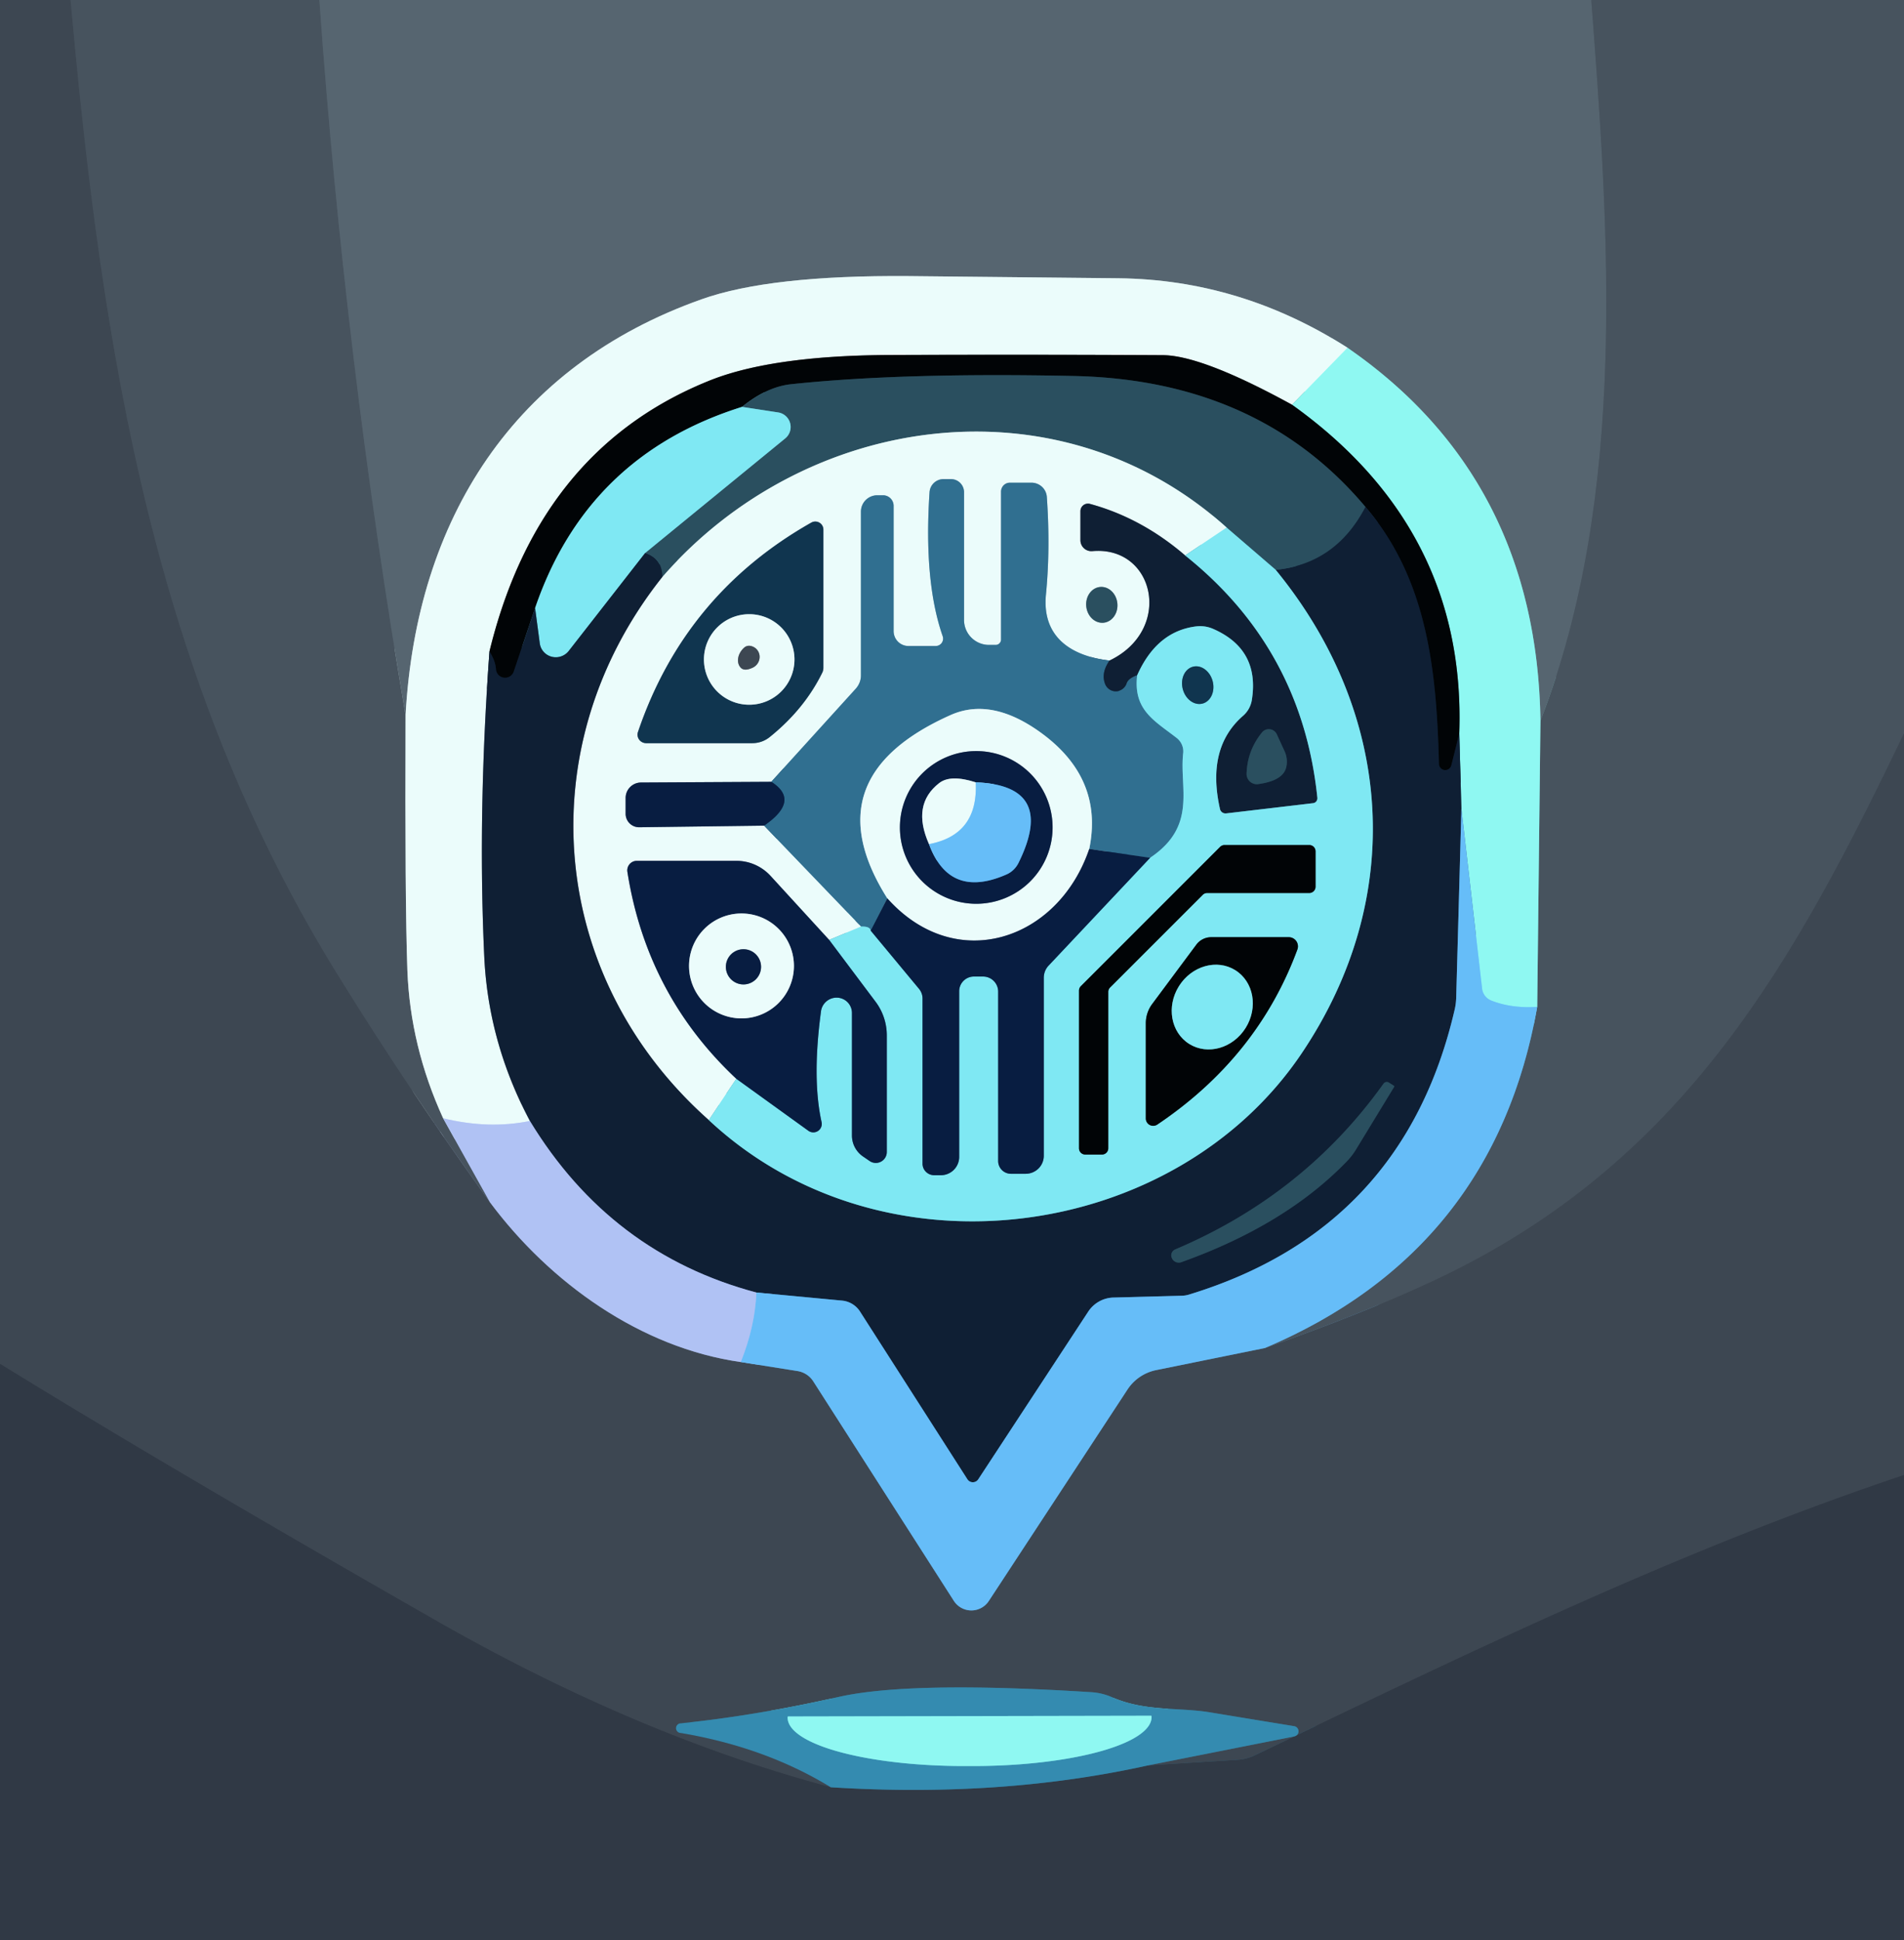 <?xml version="1.0" encoding="UTF-8" standalone="no"?>
<!DOCTYPE svg PUBLIC "-//W3C//DTD SVG 1.1//EN" "http://www.w3.org/Graphics/SVG/1.1/DTD/svg11.dtd">
<svg xmlns="http://www.w3.org/2000/svg" version="1.1" viewBox="0.00 0.00 106.00 108.00">
<g stroke-width="2.00" fill="none" stroke-linecap="butt">
<path stroke="#424d58" vector-effect="non-scaling-stroke" d="
  M 3.93 0.00
  C 5.71 19.81 8.62 37.79 18.77 54.21
  Q 22.80 60.73 27.28 66.93"
/>
<path stroke="#7785a3" vector-effect="non-scaling-stroke" d="
  M 27.28 66.93
  C 30.61 71.40 35.66 75.03 41.24 75.82"
/>
<path stroke="#5282a5" vector-effect="non-scaling-stroke" d="
  M 41.24 75.82
  L 44.39 76.32
  A 1.29 1.27 -11.4 0 1 45.28 76.90
  L 53.10 89.11
  A 1.16 1.16 0.0 0 0 55.05 89.12
  L 62.77 77.35
  A 2.51 2.50 10.8 0 1 64.36 76.27
  L 70.42 75.04"
/>
<path stroke="#424d58" vector-effect="non-scaling-stroke" d="
  M 70.42 75.04
  Q 76.91 72.75 80.92 70.75
  C 93.94 64.23 99.91 53.51 106.00 40.81"
/>
<path stroke="#37404c" vector-effect="non-scaling-stroke" d="
  M 106.00 82.11
  C 93.47 86.31 81.73 92.01 69.84 97.72
  A 2.64 2.56 -58.4 0 1 68.90 97.96
  L 63.93 98.27"
/>
<path stroke="#396981" vector-effect="non-scaling-stroke" d="
  M 63.93 98.27
  L 72.06 96.66
  A 0.29 0.29 0.0 0 0 72.05 96.09
  Q 70.27 95.80 67.36 95.32
  C 65.59 95.03 63.74 95.29 61.89 94.47
  A 3.40 3.34 -30.8 0 0 60.78 94.20
  Q 50.71 93.56 46.70 94.46
  Q 42.10 95.50 37.91 95.93
  A 0.27 0.27 0.0 0 0 37.90 96.47
  Q 42.60 97.26 46.25 99.49"
/>
<path stroke="#37404c" vector-effect="non-scaling-stroke" d="
  M 46.25 99.49
  Q 35.52 96.63 24.29 90.22
  Q 9.36 81.69 0.00 75.92"
/>
<path stroke="#4f5c67" vector-effect="non-scaling-stroke" d="
  M 17.78 0.00
  Q 19.20 20.00 22.58 39.81"
/>
<path stroke="#99a8ad" vector-effect="non-scaling-stroke" d="
  M 22.58 39.81
  Q 22.54 50.13 22.68 54.02
  Q 22.84 58.25 24.67 62.25"
/>
<path stroke="#7c8ba9" vector-effect="non-scaling-stroke" d="
  M 24.67 62.25
  L 27.28 66.93"
/>
<path stroke="#4f5c67" vector-effect="non-scaling-stroke" d="
  M 88.59 0.00
  C 89.55 12.67 90.67 27.49 85.76 40.12"
/>
<path stroke="#73afb1" vector-effect="non-scaling-stroke" d="
  M 85.76 40.12
  Q 85.55 26.63 75.02 19.36"
/>
<path stroke="#a1b1b6" vector-effect="non-scaling-stroke" d="
  M 75.02 19.36
  Q 69.07 15.56 62.25 15.49
  Q 51.26 15.38 50.58 15.37
  Q 42.85 15.31 39.06 16.66
  C 28.59 20.37 23.18 28.91 22.58 39.81"
/>
<path stroke="#5788ab" vector-effect="non-scaling-stroke" d="
  M 70.42 75.04
  Q 83.18 69.63 85.58 56.05"
/>
<path stroke="#6ba6a8" vector-effect="non-scaling-stroke" d="
  M 85.58 56.05
  L 85.76 40.12"
/>
<path stroke="#bdfaf7" vector-effect="non-scaling-stroke" d="
  M 75.02 19.36
  L 71.93 22.53"
/>
<path stroke="#768081" vector-effect="non-scaling-stroke" d="
  M 71.93 22.53
  Q 66.92 19.78 64.73 19.77
  Q 57.19 19.73 49.66 19.76
  Q 43.04 19.78 39.54 21.17
  Q 30.00 24.98 27.25 36.26"
/>
<path stroke="#7d8e98" vector-effect="non-scaling-stroke" d="
  M 27.25 36.26
  Q 26.59 45.32 26.96 53.25
  Q 27.18 58.03 29.50 62.40"
/>
<path stroke="#cedff8" vector-effect="non-scaling-stroke" d="
  M 29.50 62.40
  Q 27.21 62.87 24.67 62.25"
/>
<path stroke="#7bdbf5" vector-effect="non-scaling-stroke" d="
  M 85.58 56.05
  Q 84.15 56.14 83.03 55.70
  A 0.82 0.81 7.6 0 1 82.51 55.02
  L 81.36 45.03"
/>
<path stroke="#4f8c93" vector-effect="non-scaling-stroke" d="
  M 81.36 45.03
  L 81.24 40.84"
/>
<path stroke="#487e7c" vector-effect="non-scaling-stroke" d="
  M 81.24 40.84
  Q 81.64 29.47 71.93 22.53"
/>
<path stroke="#08121d" vector-effect="non-scaling-stroke" d="
  M 81.24 40.84
  L 80.80 42.60
  A 0.35 0.35 0.0 0 1 80.11 42.53
  C 79.98 37.50 79.52 32.30 76.02 28.22"
/>
<path stroke="#162a33" vector-effect="non-scaling-stroke" d="
  M 76.02 28.22
  Q 70.07 21.14 59.75 20.93
  Q 50.22 20.73 44.02 21.39
  Q 42.68 21.54 41.31 22.65"
/>
<path stroke="#40767d" vector-effect="non-scaling-stroke" d="
  M 41.31 22.65
  Q 32.69 25.35 29.79 33.85"
/>
<path stroke="#08121d" vector-effect="non-scaling-stroke" d="
  M 29.79 33.85
  L 28.61 37.36
  A 0.51 0.51 0.0 0 1 27.61 37.23
  Q 27.58 36.80 27.25 36.26"
/>
<path stroke="#1d374a" vector-effect="non-scaling-stroke" d="
  M 76.02 28.22
  Q 74.37 31.39 71.02 31.72"
/>
<path stroke="#559ca9" vector-effect="non-scaling-stroke" d="
  M 71.02 31.72
  L 68.29 29.37"
/>
<path stroke="#8ba6ad" vector-effect="non-scaling-stroke" d="
  M 68.29 29.37
  C 58.91 20.94 44.86 22.95 36.87 32.12"
/>
<path stroke="#1d374a" vector-effect="non-scaling-stroke" d="
  M 36.87 32.12
  Q 36.87 31.09 35.92 30.78"
/>
<path stroke="#559ca9" vector-effect="non-scaling-stroke" d="
  M 35.92 30.78
  L 43.72 24.40
  A 0.82 0.82 0.0 0 0 43.33 22.96
  L 41.31 22.65"
/>
<path stroke="#478494" vector-effect="non-scaling-stroke" d="
  M 35.92 30.78
  L 31.66 36.24
  A 0.91 0.90 -29.9 0 1 30.05 35.81
  L 29.79 33.85"
/>
<path stroke="#b5f2f7" vector-effect="non-scaling-stroke" d="
  M 68.29 29.37
  L 65.98 30.92"
/>
<path stroke="#7d8e98" vector-effect="non-scaling-stroke" d="
  M 65.98 30.92
  Q 63.55 28.83 60.68 28.05
  A 0.42 0.42 0.0 0 0 60.15 28.45
  L 60.15 30.07
  A 0.61 0.61 0.0 0 0 60.81 30.68
  C 64.29 30.37 65.34 35.06 61.77 36.77"
/>
<path stroke="#8eb6c6" vector-effect="non-scaling-stroke" d="
  M 61.77 36.77
  C 59.66 36.53 58.00 35.48 58.23 33.10
  Q 58.48 30.54 58.28 27.67
  A 0.86 0.85 -1.8 0 0 57.42 26.87
  L 56.22 26.87
  A 0.50 0.49 -90.0 0 0 55.73 27.37
  L 55.73 35.60
  A 0.30 0.30 0.0 0 1 55.43 35.90
  L 55.06 35.90
  A 1.39 1.39 0.0 0 1 53.67 34.51
  L 53.67 27.40
  A 0.73 0.73 0.0 0 0 52.94 26.67
  L 52.53 26.67
  A 0.78 0.78 0.0 0 0 51.75 27.40
  Q 51.42 32.36 52.48 35.41
  A 0.41 0.41 0.0 0 1 52.09 35.96
  L 50.57 35.96
  A 0.83 0.82 -90.0 0 1 49.75 35.13
  L 49.75 28.16
  A 0.59 0.59 0.0 0 0 49.16 27.57
  L 48.84 27.57
  A 0.91 0.91 0.0 0 0 47.93 28.48
  L 47.93 37.60
  A 1.13 1.08 -24.8 0 1 47.64 38.34
  L 42.94 43.52"
/>
<path stroke="#7a8d9e" vector-effect="non-scaling-stroke" d="
  M 42.94 43.52
  L 35.68 43.56
  A 0.86 0.86 0.0 0 0 34.83 44.42
  L 34.83 45.30
  A 0.75 0.75 0.0 0 0 35.59 46.05
  L 42.54 45.96"
/>
<path stroke="#8eb6c6" vector-effect="non-scaling-stroke" d="
  M 42.54 45.96
  L 47.94 51.58"
/>
<path stroke="#b5f2f7" vector-effect="non-scaling-stroke" d="
  M 47.94 51.58
  L 46.16 52.32"
/>
<path stroke="#7a8d9e" vector-effect="non-scaling-stroke" d="
  M 46.16 52.32
  L 42.90 48.76
  A 2.59 2.56 68.5 0 0 41.00 47.92
  L 35.45 47.92
  A 0.53 0.53 0.0 0 0 34.93 48.54
  Q 36.01 55.38 40.99 60.05"
/>
<path stroke="#b5f2f7" vector-effect="non-scaling-stroke" d="
  M 40.99 60.05
  L 39.46 62.35"
/>
<path stroke="#7d8e98" vector-effect="non-scaling-stroke" d="
  M 39.46 62.35
  C 30.47 54.37 29.41 41.51 36.87 32.12"
/>
<path stroke="#7e99a5" vector-effect="non-scaling-stroke" d="
  M 35.97 41.37
  L 41.88 41.37
  A 1.56 1.52 24.9 0 0 42.85 41.03
  Q 44.79 39.47 45.79 37.42
  A 0.65 0.65 0.0 0 0 45.84 37.17
  L 45.84 29.48
  A 0.45 0.45 0.0 0 0 45.17 29.09
  Q 38.12 33.08 35.52 40.74
  A 0.48 0.47 9.6 0 0 35.97 41.37"
/>
<path stroke="#8ba6ad" vector-effect="non-scaling-stroke" d="
  M 61.237 32.675
  A 1.00 0.87 -95.9 0 0 60.475 33.759
  A 1.00 0.87 -95.9 0 0 61.443 34.665
  A 1.00 0.87 -95.9 0 0 62.205 33.581
  A 1.00 0.87 -95.9 0 0 61.237 32.675"
/>
<path stroke="#204762" vector-effect="non-scaling-stroke" d="
  M 61.77 36.77
  Q 61.28 37.47 61.53 38.09
  A 0.64 0.64 0.0 0 0 62.73 38.04
  Q 62.82 37.77 63.31 37.59"
/>
<path stroke="#58acc2" vector-effect="non-scaling-stroke" d="
  M 63.31 37.59
  C 63.08 39.52 64.26 40.11 65.51 41.08
  A 0.96 0.93 22.7 0 1 65.87 41.93
  C 65.65 43.88 66.67 45.98 64.03 47.75"
/>
<path stroke="#1c4669" vector-effect="non-scaling-stroke" d="
  M 64.03 47.75
  L 60.64 47.26"
/>
<path stroke="#8eb6c6" vector-effect="non-scaling-stroke" d="
  M 60.64 47.26
  Q 61.47 43.23 57.77 40.66
  Q 55.12 38.82 52.91 39.81
  Q 45.15 43.28 49.40 50.01"
/>
<path stroke="#1c4669" vector-effect="non-scaling-stroke" d="
  M 49.40 50.01
  L 48.47 51.80"
/>
<path stroke="#58acc2" vector-effect="non-scaling-stroke" d="
  M 48.47 51.80
  Q 48.43 51.56 47.94 51.58"
/>
<path stroke="#1c4669" vector-effect="non-scaling-stroke" d="
  M 42.54 45.96
  Q 44.58 44.56 42.94 43.52"
/>
<path stroke="#478494" vector-effect="non-scaling-stroke" d="
  M 65.98 30.92
  Q 72.48 36.11 73.34 44.40
  A 0.28 0.27 83.8 0 1 73.10 44.71
  L 68.26 45.28
  A 0.32 0.31 -9.3 0 1 67.92 45.04
  Q 67.15 41.63 69.21 39.84
  A 1.49 1.45 75.1 0 0 69.69 38.98
  Q 70.15 36.14 67.52 35.00
  A 1.83 1.80 52.4 0 0 66.59 34.87
  Q 64.40 35.14 63.31 37.59"
/>
<path stroke="#1d374a" vector-effect="non-scaling-stroke" d="
  M 70.26 40.77
  Q 69.44 41.78 69.40 43.07
  A 0.57 0.57 0.0 0 0 70.04 43.65
  Q 71.44 43.46 71.61 42.70
  A 1.38 1.38 0.0 0 0 71.52 41.83
  L 71.08 40.87
  A 0.49 0.49 0.0 0 0 70.26 40.77"
/>
<path stroke="#3b6e96" vector-effect="non-scaling-stroke" d="
  M 81.36 45.03
  L 81.07 55.54
  A 3.61 2.96 57.8 0 1 80.99 56.18
  Q 78.17 68.39 66.24 72.05
  A 1.58 1.52 -53.2 0 1 65.75 72.13
  L 61.99 72.23
  A 1.74 1.72 -74.0 0 0 60.58 73.02
  L 54.46 82.35
  A 0.36 0.36 0.0 0 1 53.86 82.35
  L 47.88 73.01
  A 1.33 1.33 0.0 0 0 46.88 72.40
  L 42.11 71.95"
/>
<path stroke="#607194" vector-effect="non-scaling-stroke" d="
  M 42.11 71.95
  Q 33.99 69.79 29.50 62.40"
/>
<path stroke="#478494" vector-effect="non-scaling-stroke" d="
  M 39.46 62.35
  C 49.16 71.41 65.43 69.10 72.47 58.63
  C 78.29 49.98 77.60 39.75 71.02 31.72"
/>
<path stroke="#1d374a" vector-effect="non-scaling-stroke" d="
  M 75.52 63.94
  L 77.61 60.51
  A 0.05 0.05 0.0 0 0 77.60 60.44
  L 77.33 60.27
  A 0.22 0.22 0.0 0 0 77.02 60.33
  Q 72.60 66.51 65.43 69.55
  A 0.36 0.35 -23.5 0 0 65.24 70.03
  L 65.25 70.05
  A 0.42 0.41 -22.5 0 0 65.77 70.26
  Q 71.53 68.20 74.94 64.69
  A 3.80 3.62 -8.6 0 0 75.52 63.94"
/>
<path stroke="#7e99a5" vector-effect="non-scaling-stroke" d="
  M 44.23 36.71
  A 2.52 2.52 0.0 0 0 41.71 34.19
  A 2.52 2.52 0.0 0 0 39.19 36.71
  A 2.52 2.52 0.0 0 0 41.71 39.23
  A 2.52 2.52 0.0 0 0 44.23 36.71"
/>
<path stroke="#44839a" vector-effect="non-scaling-stroke" d="
  M 40.99 60.05
  L 45.01 62.95
  A 0.47 0.47 0.0 0 0 45.74 62.47
  Q 45.20 60.04 45.71 56.27
  A 0.87 0.86 -41.2 0 1 47.43 56.38
  L 47.43 63.21
  A 1.42 1.41 16.5 0 0 48.08 64.40
  L 48.43 64.64
  A 0.61 0.61 0.0 0 0 49.37 64.13
  L 49.37 57.64
  A 3.13 3.11 -63.5 0 0 48.75 55.77
  L 46.16 52.32"
/>
<path stroke="#44839a" vector-effect="non-scaling-stroke" d="
  M 48.47 51.80
  L 51.16 55.04
  A 0.87 0.82 26.5 0 1 51.36 55.58
  L 51.36 64.78
  A 0.65 0.64 -0.0 0 0 52.01 65.42
  L 52.38 65.42
  A 1.02 1.02 0.0 0 0 53.40 64.40
  L 53.40 55.18
  A 0.82 0.82 0.0 0 1 54.22 54.36
  L 54.73 54.36
  A 0.84 0.84 0.0 0 1 55.57 55.20
  L 55.57 64.63
  A 0.71 0.71 0.0 0 0 56.28 65.34
  L 57.10 65.34
  A 1.01 1.00 -0.0 0 0 58.11 64.34
  L 58.11 54.43
  A 1.00 0.96 67.8 0 1 58.38 53.75
  L 64.03 47.75"
/>
<path stroke="#488fa1" vector-effect="non-scaling-stroke" d="
  M 66.416 37.113
  A 1.06 0.86 -104.4 0 0 65.847 38.354
  A 1.06 0.86 -104.4 0 0 66.944 39.167
  A 1.06 0.86 -104.4 0 0 67.513 37.926
  A 1.06 0.86 -104.4 0 0 66.416 37.113"
/>
<path stroke="#40767d" vector-effect="non-scaling-stroke" d="
  M 60.17 54.90
  A 0.35 0.35 0.0 0 0 60.07 55.14
  L 60.07 63.92
  A 0.35 0.35 0.0 0 0 60.42 64.27
  L 61.35 64.27
  A 0.35 0.35 0.0 0 0 61.70 63.92
  L 61.70 55.21
  A 0.35 0.35 0.0 0 1 61.80 54.97
  L 66.96 49.81
  A 0.35 0.35 0.0 0 1 67.20 49.71
  L 72.89 49.71
  A 0.35 0.35 0.0 0 0 73.24 49.36
  L 73.24 47.39
  A 0.35 0.35 0.0 0 0 72.89 47.04
  L 68.17 47.04
  A 0.35 0.35 0.0 0 0 67.93 47.14
  L 60.17 54.90"
/>
<path stroke="#40767d" vector-effect="non-scaling-stroke" d="
  M 64.43 62.60
  Q 70.02 58.84 72.23 52.85
  A 0.51 0.51 0.0 0 0 71.75 52.17
  L 67.43 52.17
  A 1.03 1.03 0.0 0 0 66.60 52.59
  L 64.13 55.91
  A 1.79 1.79 0.0 0 0 63.79 56.96
  L 63.79 62.26
  A 0.41 0.41 0.0 0 0 64.43 62.60"
/>
<path stroke="#94a2a7" vector-effect="non-scaling-stroke" d="
  M 41.25 37.18
  Q 41.46 37.38 41.92 37.16
  A 0.65 0.63 -46.9 0 0 41.90 35.99
  Q 41.62 35.88 41.42 36.06
  A 0.87 0.68 -43.6 0 0 41.25 37.18"
/>
<path stroke="#7a8d9e" vector-effect="non-scaling-stroke" d="
  M 60.64 47.26
  C 58.90 52.37 53.20 54.26 49.40 50.01"
/>
<path stroke="#7a8d9e" vector-effect="non-scaling-stroke" d="
  M 58.60 46.06
  A 4.25 4.25 0.0 0 0 54.35 41.81
  A 4.25 4.25 0.0 0 0 50.10 46.06
  A 4.25 4.25 0.0 0 0 54.35 50.31
  A 4.25 4.25 0.0 0 0 58.60 46.06"
/>
<path stroke="#376d9d" vector-effect="non-scaling-stroke" d="
  M 51.72 46.99
  Q 52.86 50.07 56.03 48.68
  A 1.37 1.34 -88.4 0 0 56.71 48.02
  Q 58.83 43.72 54.32 43.55"
/>
<path stroke="#7a8d9e" vector-effect="non-scaling-stroke" d="
  M 54.32 43.55
  Q 52.92 43.10 52.29 43.59
  Q 50.74 44.79 51.72 46.99"
/>
<path stroke="#a9ddfa" vector-effect="non-scaling-stroke" d="
  M 54.32 43.55
  Q 54.47 46.47 51.72 46.99"
/>
<path stroke="#8bc0f6" vector-effect="non-scaling-stroke" d="
  M 41.24 75.82
  Q 42.03 73.85 42.11 71.95"
/>
<path stroke="#7a8d9e" vector-effect="non-scaling-stroke" d="
  M 44.20 53.77
  A 2.92 2.92 0.0 0 0 41.28 50.85
  A 2.92 2.92 0.0 0 0 38.36 53.77
  A 2.92 2.92 0.0 0 0 41.28 56.69
  A 2.92 2.92 0.0 0 0 44.20 53.77"
/>
<path stroke="#7a8d9e" vector-effect="non-scaling-stroke" d="
  M 42.37 53.82
  A 0.98 0.98 0.0 0 0 41.39 52.84
  A 0.98 0.98 0.0 0 0 40.41 53.82
  A 0.98 0.98 0.0 0 0 41.39 54.80
  A 0.98 0.98 0.0 0 0 42.37 53.82"
/>
<path stroke="#40767d" vector-effect="non-scaling-stroke" d="
  M 68.772 54.008
  A 2.42 2.19 -58.0 0 0 65.633 54.9
  A 2.42 2.19 -58.0 0 0 66.208 58.112
  A 2.42 2.19 -58.0 0 0 69.347 57.221
  A 2.42 2.19 -58.0 0 0 68.772 54.008"
/>
<path stroke="#32627b" vector-effect="non-scaling-stroke" d="
  M 46.25 99.49
  Q 55.72 100.09 63.93 98.27"
/>
<path stroke="#62c2d1" vector-effect="non-scaling-stroke" d="
  M 64.08 95.51
  L 43.88 95.55
  A 0.03 0.03 0.0 0 0 43.85 95.58
  L 43.85 95.62
  A 9.91 2.71 -0.1 0 0 53.76 98.31
  L 54.20 98.31
  A 9.91 2.71 -0.1 0 0 64.11 95.58
  L 64.11 95.54
  A 0.03 0.03 0.0 0 0 64.08 95.51"
/>
</g>
<path fill="#3d4752" d="
  M 3.93 0.00
  C 5.71 19.81 8.62 37.79 18.77 54.21
  Q 22.80 60.73 27.28 66.93
  C 30.61 71.40 35.66 75.03 41.24 75.82
  L 44.39 76.32
  A 1.29 1.27 -11.4 0 1 45.28 76.90
  L 53.10 89.11
  A 1.16 1.16 0.0 0 0 55.05 89.12
  L 62.77 77.35
  A 2.51 2.50 10.8 0 1 64.36 76.27
  L 70.42 75.04
  Q 76.91 72.75 80.92 70.75
  C 93.94 64.23 99.91 53.51 106.00 40.81
  L 106.00 82.11
  C 93.47 86.31 81.73 92.01 69.84 97.72
  A 2.64 2.56 -58.4 0 1 68.90 97.96
  L 63.93 98.27
  L 72.06 96.66
  A 0.29 0.29 0.0 0 0 72.05 96.09
  Q 70.27 95.80 67.36 95.32
  C 65.59 95.03 63.74 95.29 61.89 94.47
  A 3.40 3.34 -30.8 0 0 60.78 94.20
  Q 50.71 93.56 46.70 94.46
  Q 42.10 95.50 37.91 95.93
  A 0.27 0.27 0.0 0 0 37.90 96.47
  Q 42.60 97.26 46.25 99.49
  Q 35.52 96.63 24.29 90.22
  Q 9.36 81.69 0.00 75.92
  L 0.00 0.00
  L 3.93 0.00
  Z"
/>
<path fill="#47535e" d="
  M 17.78 0.00
  Q 19.20 20.00 22.58 39.81
  Q 22.54 50.13 22.68 54.02
  Q 22.84 58.25 24.67 62.25
  L 27.28 66.93
  Q 22.80 60.73 18.77 54.21
  C 8.62 37.79 5.71 19.81 3.93 0.00
  L 17.78 0.00
  Z"
/>
<path fill="#566570" d="
  M 88.59 0.00
  C 89.55 12.67 90.67 27.49 85.76 40.12
  Q 85.55 26.63 75.02 19.36
  Q 69.07 15.56 62.25 15.49
  Q 51.26 15.38 50.58 15.37
  Q 42.85 15.31 39.06 16.66
  C 28.59 20.37 23.18 28.91 22.58 39.81
  Q 19.20 20.00 17.78 0.00
  L 88.59 0.00
  Z"
/>
<path fill="#47535e" d="
  M 106.00 0.00
  L 106.00 40.81
  C 99.91 53.51 93.94 64.23 80.92 70.75
  Q 76.91 72.75 70.42 75.04
  Q 83.18 69.63 85.58 56.05
  L 85.76 40.12
  C 90.67 27.49 89.55 12.67 88.59 0.00
  L 106.00 0.00
  Z"
/>
<path fill="#ebfcfb" d="
  M 75.02 19.36
  L 71.93 22.53
  Q 66.92 19.78 64.73 19.77
  Q 57.19 19.73 49.66 19.76
  Q 43.04 19.78 39.54 21.17
  Q 30.00 24.98 27.25 36.26
  Q 26.59 45.32 26.96 53.25
  Q 27.18 58.03 29.50 62.40
  Q 27.21 62.87 24.67 62.25
  Q 22.84 58.25 22.68 54.02
  Q 22.54 50.13 22.58 39.81
  C 23.18 28.91 28.59 20.37 39.06 16.66
  Q 42.85 15.31 50.58 15.37
  Q 51.26 15.38 62.25 15.49
  Q 69.07 15.56 75.02 19.36
  Z"
/>
<path fill="#8ff8f2" d="
  M 75.02 19.36
  Q 85.55 26.63 85.76 40.12
  L 85.58 56.05
  Q 84.15 56.14 83.03 55.70
  A 0.82 0.81 7.6 0 1 82.51 55.02
  L 81.36 45.03
  L 81.24 40.84
  Q 81.64 29.47 71.93 22.53
  L 75.02 19.36
  Z"
/>
<path fill="#010406" d="
  M 71.93 22.53
  Q 81.64 29.47 81.24 40.84
  L 80.80 42.60
  A 0.35 0.35 0.0 0 1 80.11 42.53
  C 79.98 37.50 79.52 32.30 76.02 28.22
  Q 70.07 21.14 59.75 20.93
  Q 50.22 20.73 44.02 21.39
  Q 42.68 21.54 41.31 22.65
  Q 32.69 25.35 29.79 33.85
  L 28.61 37.36
  A 0.51 0.51 0.0 0 1 27.61 37.23
  Q 27.58 36.80 27.25 36.26
  Q 30.00 24.98 39.54 21.17
  Q 43.04 19.78 49.66 19.76
  Q 57.19 19.73 64.73 19.77
  Q 66.92 19.78 71.93 22.53
  Z"
/>
<path fill="#2a4f5f" d="
  M 76.02 28.22
  Q 74.37 31.39 71.02 31.72
  L 68.29 29.37
  C 58.91 20.94 44.86 22.95 36.87 32.12
  Q 36.87 31.09 35.92 30.78
  L 43.72 24.40
  A 0.82 0.82 0.0 0 0 43.33 22.96
  L 41.31 22.65
  Q 42.68 21.54 44.02 21.39
  Q 50.22 20.73 59.75 20.93
  Q 70.07 21.14 76.02 28.22
  Z"
/>
<path fill="#7fe8f3" d="
  M 41.31 22.65
  L 43.33 22.96
  A 0.82 0.82 0.0 0 1 43.72 24.40
  L 35.92 30.78
  L 31.66 36.24
  A 0.91 0.90 -29.9 0 1 30.05 35.81
  L 29.79 33.85
  Q 32.69 25.35 41.31 22.65
  Z"
/>
<path fill="#ebfcfb" d="
  M 68.29 29.37
  L 65.98 30.92
  Q 63.55 28.83 60.68 28.05
  A 0.42 0.42 0.0 0 0 60.15 28.45
  L 60.15 30.07
  A 0.61 0.61 0.0 0 0 60.81 30.68
  C 64.29 30.37 65.34 35.06 61.77 36.77
  C 59.66 36.53 58.00 35.48 58.23 33.10
  Q 58.48 30.54 58.28 27.67
  A 0.86 0.85 -1.8 0 0 57.42 26.87
  L 56.22 26.87
  A 0.50 0.49 -90.0 0 0 55.73 27.37
  L 55.73 35.60
  A 0.30 0.30 0.0 0 1 55.43 35.90
  L 55.06 35.90
  A 1.39 1.39 0.0 0 1 53.67 34.51
  L 53.67 27.40
  A 0.73 0.73 0.0 0 0 52.94 26.67
  L 52.53 26.67
  A 0.78 0.78 0.0 0 0 51.75 27.40
  Q 51.42 32.36 52.48 35.41
  A 0.41 0.41 0.0 0 1 52.09 35.96
  L 50.57 35.96
  A 0.83 0.82 -90.0 0 1 49.75 35.13
  L 49.75 28.16
  A 0.59 0.59 0.0 0 0 49.16 27.57
  L 48.84 27.57
  A 0.91 0.91 0.0 0 0 47.93 28.48
  L 47.93 37.60
  A 1.13 1.08 -24.8 0 1 47.64 38.34
  L 42.94 43.52
  L 35.68 43.56
  A 0.86 0.86 0.0 0 0 34.83 44.42
  L 34.83 45.30
  A 0.75 0.75 0.0 0 0 35.59 46.05
  L 42.54 45.96
  L 47.94 51.58
  L 46.16 52.32
  L 42.90 48.76
  A 2.59 2.56 68.5 0 0 41.00 47.92
  L 35.45 47.92
  A 0.53 0.53 0.0 0 0 34.93 48.54
  Q 36.01 55.38 40.99 60.05
  L 39.46 62.35
  C 30.47 54.37 29.41 41.51 36.87 32.12
  C 44.86 22.95 58.91 20.94 68.29 29.37
  Z
  M 35.97 41.37
  L 41.88 41.37
  A 1.56 1.52 24.9 0 0 42.85 41.03
  Q 44.79 39.47 45.79 37.42
  A 0.65 0.65 0.0 0 0 45.84 37.17
  L 45.84 29.48
  A 0.45 0.45 0.0 0 0 45.17 29.09
  Q 38.12 33.08 35.52 40.74
  A 0.48 0.47 9.6 0 0 35.97 41.37
  Z
  M 61.237 32.675
  A 1.00 0.87 -95.9 0 0 60.475 33.759
  A 1.00 0.87 -95.9 0 0 61.443 34.665
  A 1.00 0.87 -95.9 0 0 62.205 33.581
  A 1.00 0.87 -95.9 0 0 61.237 32.675
  Z"
/>
<path fill="#306f90" d="
  M 61.77 36.77
  Q 61.28 37.47 61.53 38.09
  A 0.64 0.64 0.0 0 0 62.73 38.04
  Q 62.82 37.77 63.31 37.59
  C 63.08 39.52 64.26 40.11 65.51 41.08
  A 0.96 0.93 22.7 0 1 65.87 41.93
  C 65.65 43.88 66.67 45.98 64.03 47.75
  L 60.64 47.26
  Q 61.47 43.23 57.77 40.66
  Q 55.12 38.82 52.91 39.81
  Q 45.15 43.28 49.40 50.01
  L 48.47 51.80
  Q 48.43 51.56 47.94 51.58
  L 42.54 45.96
  Q 44.58 44.56 42.94 43.52
  L 47.64 38.34
  A 1.13 1.08 -24.8 0 0 47.93 37.60
  L 47.93 28.48
  A 0.91 0.91 0.0 0 1 48.84 27.57
  L 49.16 27.57
  A 0.59 0.59 0.0 0 1 49.75 28.16
  L 49.75 35.13
  A 0.83 0.82 90.0 0 0 50.57 35.96
  L 52.09 35.96
  A 0.41 0.41 0.0 0 0 52.48 35.41
  Q 51.42 32.36 51.75 27.40
  A 0.78 0.78 0.0 0 1 52.53 26.67
  L 52.94 26.67
  A 0.73 0.73 0.0 0 1 53.67 27.40
  L 53.67 34.51
  A 1.39 1.39 0.0 0 0 55.06 35.90
  L 55.43 35.90
  A 0.30 0.30 0.0 0 0 55.73 35.60
  L 55.73 27.37
  A 0.50 0.49 -90.0 0 1 56.22 26.87
  L 57.42 26.87
  A 0.86 0.85 -1.8 0 1 58.28 27.67
  Q 58.48 30.54 58.23 33.10
  C 58.00 35.48 59.66 36.53 61.77 36.77
  Z"
/>
<path fill="#0f1f34" d="
  M 65.98 30.92
  Q 72.48 36.11 73.34 44.40
  A 0.28 0.27 83.8 0 1 73.10 44.71
  L 68.26 45.28
  A 0.32 0.31 -9.3 0 1 67.92 45.04
  Q 67.15 41.63 69.21 39.84
  A 1.49 1.45 75.1 0 0 69.69 38.98
  Q 70.15 36.14 67.52 35.00
  A 1.83 1.80 52.4 0 0 66.59 34.87
  Q 64.40 35.14 63.31 37.59
  Q 62.82 37.77 62.73 38.04
  A 0.64 0.64 0.0 0 1 61.53 38.09
  Q 61.28 37.47 61.77 36.77
  C 65.34 35.06 64.29 30.37 60.81 30.68
  A 0.61 0.61 0.0 0 1 60.15 30.07
  L 60.15 28.45
  A 0.42 0.42 0.0 0 1 60.68 28.05
  Q 63.55 28.83 65.98 30.92
  Z
  M 70.26 40.77
  Q 69.44 41.78 69.40 43.07
  A 0.57 0.57 0.0 0 0 70.04 43.65
  Q 71.44 43.46 71.61 42.70
  A 1.38 1.38 0.0 0 0 71.52 41.83
  L 71.08 40.87
  A 0.49 0.49 0.0 0 0 70.26 40.77
  Z"
/>
<path fill="#0f1f34" d="
  M 81.24 40.84
  L 81.36 45.03
  L 81.07 55.54
  A 3.61 2.96 57.8 0 1 80.99 56.18
  Q 78.17 68.39 66.24 72.05
  A 1.58 1.52 -53.2 0 1 65.75 72.13
  L 61.99 72.23
  A 1.74 1.72 -74.0 0 0 60.58 73.02
  L 54.46 82.35
  A 0.36 0.36 0.0 0 1 53.86 82.35
  L 47.88 73.01
  A 1.33 1.33 0.0 0 0 46.88 72.40
  L 42.11 71.95
  Q 33.99 69.79 29.50 62.40
  Q 27.18 58.03 26.96 53.25
  Q 26.59 45.32 27.25 36.26
  Q 27.58 36.80 27.61 37.23
  A 0.51 0.51 0.0 0 0 28.61 37.36
  L 29.79 33.85
  L 30.05 35.81
  A 0.91 0.90 -29.9 0 0 31.66 36.24
  L 35.92 30.78
  Q 36.87 31.09 36.87 32.12
  C 29.41 41.51 30.47 54.37 39.46 62.35
  C 49.16 71.41 65.43 69.10 72.47 58.63
  C 78.29 49.98 77.60 39.75 71.02 31.72
  Q 74.37 31.39 76.02 28.22
  C 79.52 32.30 79.98 37.50 80.11 42.53
  A 0.35 0.35 0.0 0 0 80.80 42.60
  L 81.24 40.84
  Z
  M 75.52 63.94
  L 77.61 60.51
  A 0.05 0.05 0.0 0 0 77.60 60.44
  L 77.33 60.27
  A 0.22 0.22 0.0 0 0 77.02 60.33
  Q 72.60 66.51 65.43 69.55
  A 0.36 0.35 -23.5 0 0 65.24 70.03
  L 65.25 70.05
  A 0.42 0.41 -22.5 0 0 65.77 70.26
  Q 71.53 68.20 74.94 64.69
  A 3.80 3.62 -8.6 0 0 75.52 63.94
  Z"
/>
<path fill="#10354f" d="
  M 35.97 41.37
  A 0.48 0.47 9.6 0 1 35.52 40.74
  Q 38.12 33.08 45.17 29.09
  A 0.45 0.45 0.0 0 1 45.84 29.48
  L 45.84 37.17
  A 0.65 0.65 0.0 0 1 45.79 37.42
  Q 44.79 39.47 42.85 41.03
  A 1.56 1.52 24.9 0 1 41.88 41.37
  L 35.97 41.37
  Z
  M 44.23 36.71
  A 2.52 2.52 0.0 0 0 41.71 34.19
  A 2.52 2.52 0.0 0 0 39.19 36.71
  A 2.52 2.52 0.0 0 0 41.71 39.23
  A 2.52 2.52 0.0 0 0 44.23 36.71
  Z"
/>
<path fill="#7fe8f3" d="
  M 71.02 31.72
  C 77.60 39.75 78.29 49.98 72.47 58.63
  C 65.43 69.10 49.16 71.41 39.46 62.35
  L 40.99 60.05
  L 45.01 62.95
  A 0.47 0.47 0.0 0 0 45.74 62.47
  Q 45.20 60.04 45.71 56.27
  A 0.87 0.86 -41.2 0 1 47.43 56.38
  L 47.43 63.21
  A 1.42 1.41 16.5 0 0 48.08 64.40
  L 48.43 64.64
  A 0.61 0.61 0.0 0 0 49.37 64.13
  L 49.37 57.64
  A 3.13 3.11 -63.5 0 0 48.75 55.77
  L 46.16 52.32
  L 47.94 51.58
  Q 48.43 51.56 48.47 51.80
  L 51.16 55.04
  A 0.87 0.82 26.5 0 1 51.36 55.58
  L 51.36 64.78
  A 0.65 0.64 -0.0 0 0 52.01 65.42
  L 52.38 65.42
  A 1.02 1.02 0.0 0 0 53.40 64.40
  L 53.40 55.18
  A 0.82 0.82 0.0 0 1 54.22 54.36
  L 54.73 54.36
  A 0.84 0.84 0.0 0 1 55.57 55.20
  L 55.57 64.63
  A 0.71 0.71 0.0 0 0 56.28 65.34
  L 57.10 65.34
  A 1.01 1.00 -0.0 0 0 58.11 64.34
  L 58.11 54.43
  A 1.00 0.96 67.8 0 1 58.38 53.75
  L 64.03 47.75
  C 66.67 45.98 65.65 43.88 65.87 41.93
  A 0.96 0.93 22.7 0 0 65.51 41.08
  C 64.26 40.11 63.08 39.52 63.31 37.59
  Q 64.40 35.14 66.59 34.87
  A 1.83 1.80 52.4 0 1 67.52 35.00
  Q 70.15 36.14 69.69 38.98
  A 1.49 1.45 75.1 0 1 69.21 39.84
  Q 67.15 41.63 67.92 45.04
  A 0.32 0.31 -9.3 0 0 68.26 45.28
  L 73.10 44.71
  A 0.28 0.27 83.8 0 0 73.34 44.40
  Q 72.48 36.11 65.98 30.92
  L 68.29 29.37
  L 71.02 31.72
  Z
  M 66.416 37.113
  A 1.06 0.86 -104.4 0 0 65.847 38.354
  A 1.06 0.86 -104.4 0 0 66.944 39.167
  A 1.06 0.86 -104.4 0 0 67.513 37.926
  A 1.06 0.86 -104.4 0 0 66.416 37.113
  Z
  M 60.17 54.90
  A 0.35 0.35 0.0 0 0 60.07 55.14
  L 60.07 63.92
  A 0.35 0.35 0.0 0 0 60.42 64.27
  L 61.35 64.27
  A 0.35 0.35 0.0 0 0 61.70 63.92
  L 61.70 55.21
  A 0.35 0.35 0.0 0 1 61.80 54.97
  L 66.96 49.81
  A 0.35 0.35 0.0 0 1 67.20 49.71
  L 72.89 49.71
  A 0.35 0.35 0.0 0 0 73.24 49.36
  L 73.24 47.39
  A 0.35 0.35 0.0 0 0 72.89 47.04
  L 68.17 47.04
  A 0.35 0.35 0.0 0 0 67.93 47.14
  L 60.17 54.90
  Z
  M 64.43 62.60
  Q 70.02 58.84 72.23 52.85
  A 0.51 0.51 0.0 0 0 71.75 52.17
  L 67.43 52.17
  A 1.03 1.03 0.0 0 0 66.60 52.59
  L 64.13 55.91
  A 1.79 1.79 0.0 0 0 63.79 56.96
  L 63.79 62.26
  A 0.41 0.41 0.0 0 0 64.43 62.60
  Z"
/>
<ellipse fill="#2a4f5f" cx="0.00" cy="0.00" transform="translate(61.34,33.67) rotate(-95.9)" rx="1.00" ry="0.87"/>
<path fill="#ebfcfb" d="
  M 44.23 36.71
  A 2.52 2.52 0.0 0 1 41.71 39.23
  A 2.52 2.52 0.0 0 1 39.19 36.71
  A 2.52 2.52 0.0 0 1 41.71 34.19
  A 2.52 2.52 0.0 0 1 44.23 36.71
  Z
  M 41.25 37.18
  Q 41.46 37.38 41.92 37.16
  A 0.65 0.63 -46.9 0 0 41.90 35.99
  Q 41.62 35.88 41.42 36.06
  A 0.87 0.68 -43.6 0 0 41.25 37.18
  Z"
/>
<path fill="#3d4752" d="
  M 41.25 37.18
  A 0.87 0.68 -43.6 0 1 41.42 36.06
  Q 41.62 35.88 41.90 35.99
  A 0.65 0.63 -46.9 0 1 41.92 37.16
  Q 41.46 37.38 41.25 37.18
  Z"
/>
<ellipse fill="#10354f" cx="0.00" cy="0.00" transform="translate(66.68,38.14) rotate(-104.4)" rx="1.06" ry="0.86"/>
<path fill="#ebfcfb" d="
  M 60.64 47.26
  C 58.90 52.37 53.20 54.26 49.40 50.01
  Q 45.15 43.28 52.91 39.81
  Q 55.12 38.82 57.77 40.66
  Q 61.47 43.23 60.64 47.26
  Z
  M 58.60 46.06
  A 4.25 4.25 0.0 0 0 54.35 41.81
  A 4.25 4.25 0.0 0 0 50.10 46.06
  A 4.25 4.25 0.0 0 0 54.35 50.31
  A 4.25 4.25 0.0 0 0 58.60 46.06
  Z"
/>
<path fill="#2a4f5f" d="
  M 71.08 40.87
  L 71.52 41.83
  A 1.38 1.38 0.0 0 1 71.61 42.70
  Q 71.44 43.46 70.04 43.65
  A 0.57 0.57 0.0 0 1 69.40 43.07
  Q 69.44 41.78 70.26 40.77
  A 0.49 0.49 0.0 0 1 71.08 40.87
  Z"
/>
<path fill="#081d41" d="
  M 58.60 46.06
  A 4.25 4.25 0.0 0 1 54.35 50.31
  A 4.25 4.25 0.0 0 1 50.10 46.06
  A 4.25 4.25 0.0 0 1 54.35 41.81
  A 4.25 4.25 0.0 0 1 58.60 46.06
  Z
  M 51.72 46.99
  Q 52.86 50.07 56.03 48.68
  A 1.37 1.34 -88.4 0 0 56.71 48.02
  Q 58.83 43.72 54.32 43.55
  Q 52.92 43.10 52.29 43.59
  Q 50.74 44.79 51.72 46.99
  Z"
/>
<path fill="#ebfcfb" d="
  M 54.32 43.55
  Q 54.47 46.47 51.72 46.99
  Q 50.74 44.79 52.29 43.59
  Q 52.92 43.10 54.32 43.55
  Z"
/>
<path fill="#081d41" d="
  M 42.94 43.52
  Q 44.58 44.56 42.54 45.96
  L 35.59 46.05
  A 0.75 0.75 0.0 0 1 34.83 45.30
  L 34.83 44.42
  A 0.86 0.86 0.0 0 1 35.68 43.56
  L 42.94 43.52
  Z"
/>
<path fill="#66bdf8" d="
  M 51.72 46.99
  Q 54.47 46.47 54.32 43.55
  Q 58.83 43.72 56.71 48.02
  A 1.37 1.34 -88.4 0 1 56.03 48.68
  Q 52.86 50.07 51.72 46.99
  Z"
/>
<path fill="#66bdf8" d="
  M 85.58 56.05
  Q 83.18 69.63 70.42 75.04
  L 64.36 76.27
  A 2.51 2.50 10.8 0 0 62.77 77.35
  L 55.05 89.12
  A 1.16 1.16 0.0 0 1 53.10 89.11
  L 45.28 76.90
  A 1.29 1.27 -11.4 0 0 44.39 76.32
  L 41.24 75.82
  Q 42.03 73.85 42.11 71.95
  L 46.88 72.40
  A 1.33 1.33 0.0 0 1 47.88 73.01
  L 53.86 82.35
  A 0.36 0.36 0.0 0 0 54.46 82.35
  L 60.58 73.02
  A 1.74 1.72 -74.0 0 1 61.99 72.23
  L 65.75 72.13
  A 1.58 1.52 -53.2 0 0 66.24 72.05
  Q 78.17 68.39 80.99 56.18
  A 3.61 2.96 57.8 0 0 81.07 55.54
  L 81.36 45.03
  L 82.51 55.02
  A 0.82 0.81 7.6 0 0 83.03 55.70
  Q 84.15 56.14 85.58 56.05
  Z"
/>
<path fill="#081d41" d="
  M 64.03 47.75
  L 58.38 53.75
  A 1.00 0.96 67.8 0 0 58.11 54.43
  L 58.11 64.34
  A 1.01 1.00 -0.0 0 1 57.10 65.34
  L 56.28 65.34
  A 0.71 0.71 0.0 0 1 55.57 64.63
  L 55.57 55.20
  A 0.84 0.84 0.0 0 0 54.73 54.36
  L 54.22 54.36
  A 0.82 0.82 0.0 0 0 53.40 55.18
  L 53.40 64.40
  A 1.02 1.02 0.0 0 1 52.38 65.42
  L 52.01 65.42
  A 0.65 0.64 -0.0 0 1 51.36 64.78
  L 51.36 55.58
  A 0.87 0.82 26.5 0 0 51.16 55.04
  L 48.47 51.80
  L 49.40 50.01
  C 53.20 54.26 58.90 52.37 60.64 47.26
  L 64.03 47.75
  Z"
/>
<path fill="#010406" d="
  M 60.17 54.90
  L 67.93 47.14
  A 0.35 0.35 0.0 0 1 68.17 47.04
  L 72.89 47.04
  A 0.35 0.35 0.0 0 1 73.24 47.39
  L 73.24 49.36
  A 0.35 0.35 0.0 0 1 72.89 49.71
  L 67.20 49.71
  A 0.35 0.35 0.0 0 0 66.96 49.81
  L 61.80 54.97
  A 0.35 0.35 0.0 0 0 61.70 55.21
  L 61.70 63.92
  A 0.35 0.35 0.0 0 1 61.35 64.27
  L 60.42 64.27
  A 0.35 0.35 0.0 0 1 60.07 63.92
  L 60.07 55.14
  A 0.35 0.35 0.0 0 1 60.17 54.90
  Z"
/>
<path fill="#081d41" d="
  M 46.16 52.32
  L 48.75 55.77
  A 3.13 3.11 -63.5 0 1 49.37 57.64
  L 49.37 64.13
  A 0.61 0.61 0.0 0 1 48.43 64.64
  L 48.08 64.40
  A 1.42 1.41 16.5 0 1 47.43 63.21
  L 47.43 56.38
  A 0.87 0.86 -41.2 0 0 45.71 56.27
  Q 45.20 60.04 45.74 62.47
  A 0.47 0.47 0.0 0 1 45.01 62.95
  L 40.99 60.05
  Q 36.01 55.38 34.93 48.54
  A 0.53 0.53 0.0 0 1 35.45 47.92
  L 41.00 47.92
  A 2.59 2.56 68.5 0 1 42.90 48.76
  L 46.16 52.32
  Z
  M 44.20 53.77
  A 2.92 2.92 0.0 0 0 41.28 50.85
  A 2.92 2.92 0.0 0 0 38.36 53.77
  A 2.92 2.92 0.0 0 0 41.28 56.69
  A 2.92 2.92 0.0 0 0 44.20 53.77
  Z"
/>
<path fill="#ebfcfb" d="
  M 44.20 53.77
  A 2.92 2.92 0.0 0 1 41.28 56.69
  A 2.92 2.92 0.0 0 1 38.36 53.77
  A 2.92 2.92 0.0 0 1 41.28 50.85
  A 2.92 2.92 0.0 0 1 44.20 53.77
  Z
  M 42.37 53.82
  A 0.98 0.98 0.0 0 0 41.39 52.84
  A 0.98 0.98 0.0 0 0 40.41 53.82
  A 0.98 0.98 0.0 0 0 41.39 54.80
  A 0.98 0.98 0.0 0 0 42.37 53.82
  Z"
/>
<path fill="#010406" d="
  M 63.79 62.26
  L 63.79 56.96
  A 1.79 1.79 0.0 0 1 64.13 55.91
  L 66.60 52.59
  A 1.03 1.03 0.0 0 1 67.43 52.17
  L 71.75 52.17
  A 0.51 0.51 0.0 0 1 72.23 52.85
  Q 70.02 58.84 64.43 62.60
  A 0.41 0.41 0.0 0 1 63.79 62.26
  Z
  M 68.772 54.008
  A 2.42 2.19 -58.0 0 0 65.633 54.9
  A 2.42 2.19 -58.0 0 0 66.208 58.112
  A 2.42 2.19 -58.0 0 0 69.347 57.221
  A 2.42 2.19 -58.0 0 0 68.772 54.008
  Z"
/>
<circle fill="#081d41" cx="41.39" cy="53.82" r="0.98"/>
<ellipse fill="#7fe8f3" cx="0.00" cy="0.00" transform="translate(67.49,56.06) rotate(-58.0)" rx="2.42" ry="2.19"/>
<path fill="#2a4f5f" d="
  M 75.52 63.94
  A 3.80 3.62 -8.6 0 1 74.94 64.69
  Q 71.53 68.20 65.77 70.26
  A 0.42 0.41 -22.5 0 1 65.25 70.05
  L 65.24 70.03
  A 0.36 0.35 -23.5 0 1 65.43 69.55
  Q 72.60 66.51 77.02 60.33
  A 0.22 0.22 0.0 0 1 77.33 60.27
  L 77.60 60.44
  A 0.05 0.05 0.0 0 1 77.61 60.51
  L 75.52 63.94
  Z"
/>
<path fill="#b0c2f4" d="
  M 29.50 62.40
  Q 33.99 69.79 42.11 71.95
  Q 42.03 73.85 41.24 75.82
  C 35.66 75.03 30.61 71.40 27.28 66.93
  L 24.67 62.25
  Q 27.21 62.87 29.50 62.40
  Z"
/>
<path fill="#303945" d="
  M 46.25 99.49
  Q 55.72 100.09 63.93 98.27
  L 68.90 97.96
  A 2.64 2.56 -58.4 0 0 69.84 97.72
  C 81.73 92.01 93.47 86.31 106.00 82.11
  L 106.00 108.00
  L 0.00 108.00
  L 0.00 75.92
  Q 9.36 81.69 24.29 90.22
  Q 35.52 96.63 46.25 99.49
  Z"
/>
<path fill="#348bb0" d="
  M 63.93 98.27
  Q 55.72 100.09 46.25 99.49
  Q 42.60 97.26 37.90 96.47
  A 0.27 0.27 0.0 0 1 37.91 95.93
  Q 42.10 95.50 46.70 94.46
  Q 50.71 93.56 60.78 94.20
  A 3.40 3.34 -30.8 0 1 61.89 94.47
  C 63.74 95.29 65.59 95.03 67.36 95.32
  Q 70.27 95.80 72.05 96.09
  A 0.29 0.29 0.0 0 1 72.06 96.66
  L 63.93 98.27
  Z
  M 64.08 95.51
  L 43.88 95.55
  A 0.03 0.03 0.0 0 0 43.85 95.58
  L 43.85 95.62
  A 9.91 2.71 -0.1 0 0 53.76 98.31
  L 54.20 98.31
  A 9.91 2.71 -0.1 0 0 64.11 95.58
  L 64.11 95.54
  A 0.03 0.03 0.0 0 0 64.08 95.51
  Z"
/>
<path fill="#8ff8f2" d="
  M 64.08 95.51
  A 0.03 0.03 0.0 0 1 64.11 95.54
  L 64.11 95.58
  A 9.91 2.71 -0.1 0 1 54.20 98.31
  L 53.76 98.31
  A 9.91 2.71 -0.1 0 1 43.85 95.62
  L 43.85 95.58
  A 0.03 0.03 0.0 0 1 43.88 95.55
  L 64.08 95.51
  Z"
/>
</svg>
